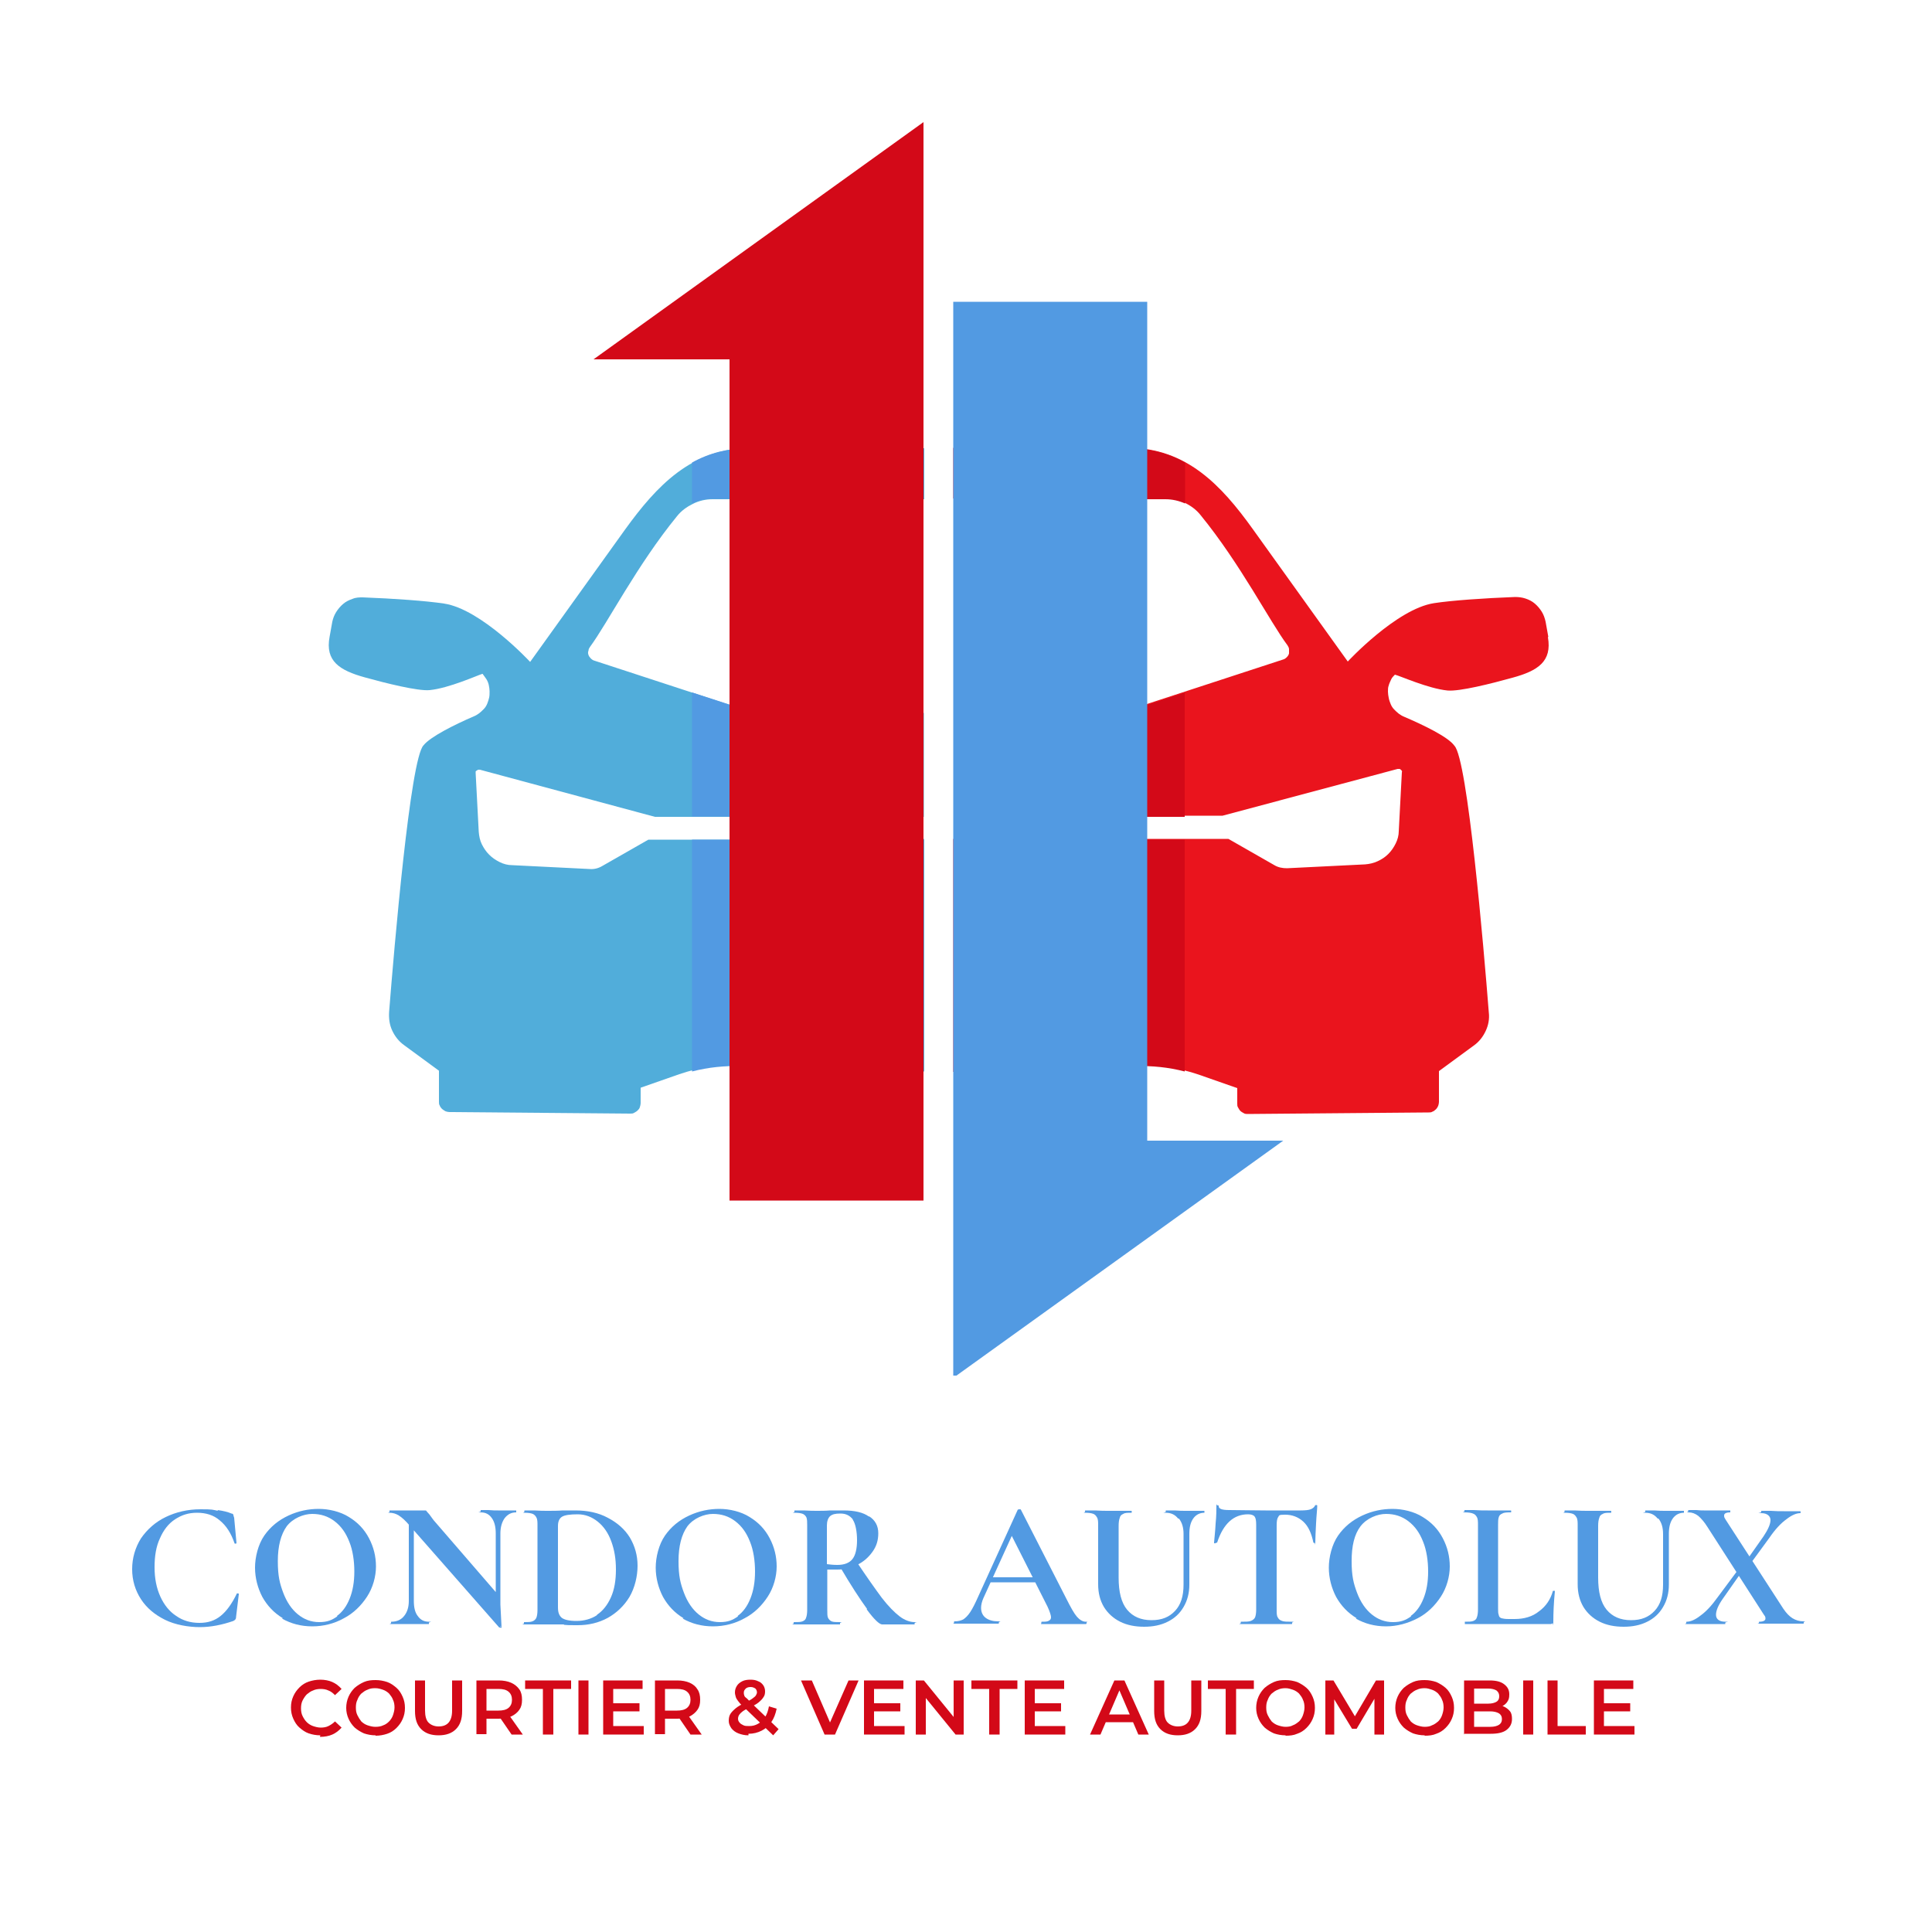 <?xml version="1.0" encoding="UTF-8"?> <svg xmlns="http://www.w3.org/2000/svg" xmlns:xlink="http://www.w3.org/1999/xlink" version="1.1" viewBox="0 0 500 500"><defs><style> .cls-1, .cls-2 { fill: none; } .cls-3 { clip-path: url(#clippath-1); } .cls-4 { clip-path: url(#clippath-2); } .cls-2 { stroke: #000; stroke-miterlimit: 10; } .cls-5 { fill: #ea141d; } .cls-6 { fill: #51adda; } .cls-7 { fill: #529ae2; } .cls-8 { fill: #d30918; } .cls-9 { display: none; } .cls-10 { clip-path: url(#clippath); } </style><clipPath id="clippath"><rect class="cls-1" x="244.9" y="115.8" width="156.6" height="173.8"></rect></clipPath><clipPath id="clippath-1"><rect class="cls-1" x="244.9" y="77.8" width="88.7" height="278.2"></rect></clipPath><clipPath id="clippath-2"><rect class="cls-1" x="152.6" y="31.6" width="86.9" height="279.7"></rect></clipPath></defs><g><g id="Calque_1"><g class="cls-10"><path class="cls-5" d="M400.7,164.8l-.7-3.9c-.2-.9-.5-1.8-1-2.6-.5-.8-1.1-1.5-1.8-2.1-.7-.6-1.5-1-2.4-1.3-.9-.3-1.8-.4-2.7-.4-8,.3-16.5.9-21,1.6-9.7,1.5-22.3,15.1-22.3,15.1l-24.6-34.3c-8.1-11.3-17.2-21-32.2-21h-45.3v13.1h54.8c1.8,0,3.5.4,5.1,1.1,1.6.8,3,1.8,4.1,3.2,10.3,12.6,18,27.7,22.5,33.7.2.3.4.7.4,1,0,.4,0,.8,0,1.1-.1.4-.3.7-.6,1s-.6.5-1,.6l-41.3,13.5h-43.9v26.9h69.6l45.3-12.1c.1,0,.3,0,.4,0,.1,0,.3,0,.4.2.1,0,.2.2.3.3s0,.3,0,.4l-.8,15.2c0,1.1-.3,2.2-.8,3.2-.5,1-1.1,1.9-1.9,2.7-.8.8-1.7,1.4-2.8,1.9s-2.1.7-3.2.8l-20.2,1c-1.2,0-2.3-.2-3.3-.8l-11.9-6.8h-71.2v60.3l47.2-1.7c5.6-.2,11,.6,16.3,2.4l10,3.5v4c0,.4,0,.7.2,1s.3.6.6.9.6.4.9.6.7.2,1,.2l46.8-.4c.4,0,.7,0,1-.2.3-.1.6-.3.9-.6s.4-.5.6-.9c.1-.3.2-.7.2-1v-8l9-6.6c1.4-1,2.4-2.3,3.1-3.8s1-3.1.8-4.8c-1.3-16.6-5.5-65.6-8.9-69-1.6-2.3-8.1-5.4-13-7.5-.5-.2-1-.5-1.4-.8s-.8-.7-1.2-1.1-.7-.9-.9-1.4-.4-1-.5-1.6c-.1-.5-.2-1.1-.2-1.6,0-.6,0-1.1.2-1.6.1-.5.4-1,.6-1.5s.6-.9,1-1.3h0c1.3.3,8.6,3.6,13.6,4.1,3.1.3,11.4-1.8,16.8-3.3,6.6-1.8,10.3-4.2,9.2-10.5Z"></path></g><path class="cls-6" d="M239,217.3h-71.2l-11.9,6.8c-1,.6-2.1.9-3.3.8l-20.1-1c-1.1,0-2.2-.3-3.2-.8s-1.9-1.1-2.7-1.9c-.8-.8-1.4-1.7-1.9-2.7-.5-1-.7-2.1-.8-3.2l-.8-15.2c0-.1,0-.3,0-.4,0-.1.1-.2.3-.3.1,0,.2-.2.4-.2.1,0,.3,0,.4,0l45.3,12.2h69.6v-26.9h-43.9l-41.3-13.5c-.4-.1-.7-.3-1-.6s-.5-.6-.6-.9-.2-.7,0-1.1c0-.4.2-.7.4-1,4.5-6.1,12.2-21.2,22.5-33.8,1.1-1.4,2.5-2.4,4.1-3.2,1.6-.8,3.3-1.2,5.1-1.2h54.8v-13.2h-45.2c-15,0-24.1,9.8-32.2,21l-24.6,34.3s-12.7-13.7-22.3-15.1c-4.6-.7-13-1.3-21-1.6-.9,0-1.8,0-2.7.4-.9.3-1.7.7-2.4,1.3-.7.6-1.3,1.3-1.8,2.1s-.8,1.6-1,2.5l-.7,3.9c-1.2,6.3,2.6,8.7,9.1,10.5,5.4,1.5,13.8,3.6,16.8,3.3,5-.5,12.3-3.8,13.6-4.2h.1c.4.5.7,1,1,1.4.3.5.5,1,.6,1.5.1.5.2,1.1.2,1.6,0,.6,0,1.1-.1,1.6s-.3,1.1-.5,1.6c-.2.5-.5,1-.9,1.4-.4.4-.8.8-1.2,1.1-.4.3-.9.6-1.4.8-4.9,2.1-11.3,5.3-13,7.5-3.4,3.4-7.6,52.4-8.9,69-.1,1.7.1,3.3.8,4.8s1.7,2.8,3.1,3.8l9,6.6v8c0,.4,0,.7.2,1,.1.3.3.6.6.9.3.2.5.4.9.6.3.1.7.2,1,.2l46.8.4c.4,0,.7,0,1-.2s.6-.3.9-.6.5-.5.6-.9c.1-.3.2-.7.2-1v-4l10-3.5c5.3-1.8,10.7-2.7,16.2-2.4l47.2,1.7v-60.3Z"></path><path class="cls-8" d="M256.4,116v13.2h45.2c1.8,0,3.5.4,5.1,1.1v-10.6c-4.6-2.5-9.4-3.7-14.6-3.7h-35.6Z"></path><path class="cls-8" d="M293.9,275.9c4.3-.1,8.5.3,12.7,1.4v-60h-50.2v60l37.5-1.4Z"></path><path class="cls-8" d="M306.6,211.4v-32.1l-16,5.2h-34.2v26.9h50.2Z"></path><g class="cls-3"><path class="cls-7" d="M296.9,295.1V78.1h-50.2v278.5l85.4-61.4h-35.2Z"></path></g><path class="cls-7" d="M195.1,184.4l-16-5.2v32.1h50.2v-26.9h-34.2Z"></path><path class="cls-7" d="M193.7,116c-5.2,0-10.1,1.2-14.6,3.7v10.6c1.6-.8,3.3-1.2,5.1-1.2h45.2v-13.2h-35.6Z"></path><path class="cls-7" d="M191.8,275.9l37.5,1.4v-60h-50.2v60c4.2-1.1,8.4-1.5,12.7-1.4Z"></path><g class="cls-4"><path class="cls-8" d="M153.6,93h35.2v217.7h50.2V31.6l-85.4,61.4Z"></path></g><g><path class="cls-7" d="M56.3,390.8c1.5.2,2.7.5,3.6.9.3,0,.5.2.5.4,0,.1.1.4.2.7l.6,6.5c0,0,0,.2-.2.2-.2,0-.3,0-.3-.1-.9-2.6-2.1-4.5-3.8-5.9-1.6-1.4-3.6-2-5.9-2s-4,.6-5.7,1.7c-1.7,1.1-3,2.8-3.9,4.9-1,2.1-1.4,4.6-1.4,7.5s.5,5.4,1.5,7.6c1,2.2,2.4,3.9,4.1,5,1.7,1.2,3.7,1.8,6,1.8s4-.6,5.5-1.8c1.5-1.2,2.9-3.1,4.2-5.8,0,0,.1-.1.3,0,.2,0,.2,0,.2.2l-.7,5.8c0,.4-.1.6-.2.7,0,.1-.2.2-.5.4-2.9,1-5.8,1.6-8.7,1.6s-6.4-.6-9-1.9c-2.6-1.3-4.7-3-6.2-5.3s-2.3-4.9-2.3-7.8.8-5.6,2.3-8c1.6-2.3,3.7-4.2,6.4-5.5,2.7-1.3,5.7-2,9-2s3,.1,4.5.4Z"></path><path class="cls-7" d="M73.2,418.8c-2.3-1.4-4-3.2-5.3-5.5-1.2-2.3-1.9-4.9-1.9-7.6s.8-6,2.4-8.3c1.6-2.3,3.7-4,6.3-5.2,2.6-1.2,5.2-1.7,7.8-1.7s5.6.7,7.8,2.1c2.3,1.4,4,3.2,5.2,5.5,1.2,2.3,1.8,4.7,1.8,7.3s-.8,5.5-2.3,7.8-3.5,4.3-6,5.6c-2.5,1.4-5.3,2.1-8.2,2.1s-5.5-.7-7.8-2ZM87.2,418.2c1.4-1,2.5-2.5,3.3-4.5.8-2,1.2-4.3,1.2-7s-.4-5.5-1.3-7.7c-.9-2.3-2.1-4-3.8-5.3-1.7-1.3-3.6-1.9-5.8-1.9s-5,1.1-6.6,3.2c-1.5,2.1-2.3,5.1-2.3,9s.5,5.8,1.4,8.2c.9,2.4,2.2,4.3,3.8,5.6,1.6,1.3,3.4,2,5.5,2s3.3-.5,4.7-1.5Z"></path><path class="cls-7" d="M129.5,421.2c-.1,0-.2,0-.3,0l-23.2-26.4c-1.1-1.3-2-2.1-2.8-2.6-.8-.5-1.6-.7-2.4-.7s0,0,0-.3,0-.3,0-.3h2c.4,0,1,0,1.8,0h3.6c.4,0,1,0,1.6,0s.4,0,.6.2c.1.1.3.4.7.8.5.7.9,1.2,1.1,1.5l17.2,19.9.4,7.8c0,0,0,.2-.2.2ZM105.7,392h1.4v22.3c0,1.7.3,3,1,3.9.7,1,1.6,1.5,2.9,1.5s0,0,0,.3,0,.3,0,.3c-.9,0-1.6,0-2,0h-2.5s-2.9,0-2.9,0c-.5,0-1.3,0-2.3,0s-.1,0-.1-.3,0-.3.1-.3c1.4,0,2.5-.5,3.3-1.5.8-1,1.2-2.3,1.2-3.9v-22.3ZM129.7,421l-1.4-1.4v-22.7c0-1.7-.3-3-1-4-.7-1-1.6-1.5-2.9-1.5s0,0,0-.3,0-.3,0-.3h2c1,.1,1.8.1,2.5.1s1.5,0,2.6,0h2.1c0,0,0,0,0,.2s0,.3,0,.3c-1.3,0-2.2.5-3,1.5-.7,1-1.1,2.3-1.1,4v24.1Z"></path><path class="cls-7" d="M146,420.4c-.5,0-1.1,0-1.9,0-.7,0-1.6,0-2.5,0h-3.5c-.6,0-1.5,0-2.5,0s0,0,0-.3,0-.3,0-.3c1,0,1.7,0,2.2-.2.5-.2.8-.5,1-.9.2-.5.3-1.2.3-2.1v-21.8c0-.9,0-1.6-.3-2.1-.2-.4-.5-.7-.9-.9-.5-.2-1.2-.3-2.1-.3s-.1,0-.1-.3,0-.3.1-.3h2.5c1.4.1,2.6.1,3.4.1,1.3,0,2.6,0,3.9-.1,1.6,0,2.7,0,3.3,0,3.2,0,6,.6,8.4,1.9,2.5,1.3,4.4,3,5.7,5.1,1.3,2.2,2,4.6,2,7.3s-.7,5.7-2.1,8.1c-1.4,2.3-3.3,4.1-5.6,5.4-2.4,1.3-5,1.9-7.8,1.9s-2.2,0-3.6-.1ZM154.5,417.9c1.5-1,2.7-2.5,3.6-4.5.9-2,1.3-4.4,1.3-7.2s-.4-5.1-1.2-7.3c-.8-2.2-2-3.9-3.5-5.1s-3.2-1.9-5.2-1.9-3.3.2-4,.6c-.7.4-1.1,1.2-1.1,2.4v21.1c0,1.3.3,2.1,1,2.7.7.5,1.9.8,3.8.8s3.8-.5,5.3-1.5Z"></path><path class="cls-7" d="M176.9,418.8c-2.3-1.4-4-3.2-5.3-5.5-1.2-2.3-1.9-4.9-1.9-7.6s.8-6,2.4-8.3c1.6-2.3,3.7-4,6.3-5.2,2.6-1.2,5.2-1.7,7.8-1.7s5.6.7,7.8,2.1c2.3,1.4,4,3.2,5.2,5.5,1.2,2.3,1.8,4.7,1.8,7.3s-.8,5.5-2.3,7.8-3.5,4.3-6,5.6c-2.5,1.4-5.3,2.1-8.2,2.1s-5.5-.7-7.8-2ZM190.9,418.2c1.4-1,2.5-2.5,3.3-4.5.8-2,1.2-4.3,1.2-7s-.4-5.5-1.3-7.7c-.9-2.3-2.1-4-3.8-5.3-1.7-1.3-3.6-1.9-5.8-1.9s-5,1.1-6.6,3.2c-1.5,2.1-2.3,5.1-2.3,9s.5,5.8,1.4,8.2c.9,2.4,2.2,4.3,3.8,5.6,1.6,1.3,3.4,2,5.5,2s3.3-.5,4.7-1.5Z"></path><path class="cls-7" d="M224.9,392.4c1.6,1,2.4,2.5,2.4,4.4s-.5,3.4-1.5,4.8c-1,1.4-2.3,2.6-4,3.4-1.6.8-3.3,1.2-5.1,1.2s-2.1,0-2.6,0v10.4c0,1,0,1.7.2,2.1.2.4.5.7.9.9.5.2,1.2.2,2.2.2s0,0,0,.3,0,.3,0,.3c-1,0-1.8,0-2.4,0h-3.6s-3.4,0-3.4,0c-.6,0-1.5,0-2.5,0s-.1,0-.1-.3,0-.3.1-.3c1,0,1.7,0,2.2-.2.5-.2.8-.5.9-.9.2-.5.3-1.2.3-2.1v-21.8c0-.9,0-1.6-.2-2.1-.2-.4-.5-.7-.9-.9-.5-.2-1.2-.3-2.2-.3s0,0,0-.3,0-.3,0-.3h2.5c1.4.1,2.6.1,3.4.1s2.2,0,3.3-.1c.4,0,.9,0,1.5,0,.6,0,1.3,0,2,0,2.9,0,5.1.5,6.6,1.6ZM220.7,393.2c-.8-1-1.8-1.5-3.2-1.5s-2.1.2-2.7.7c-.5.5-.8,1.3-.8,2.4v10c.8.1,1.7.2,2.7.2,1.8,0,3.1-.5,3.9-1.5.8-1,1.2-2.7,1.2-4.9s-.4-4.3-1.1-5.3ZM224.4,416.4c-1.9-2.6-4.3-6.3-7-10.9l4.3-1.3c2.6,3.9,4.8,7,6.5,9.3,1.7,2.2,3.3,3.8,4.6,4.8,1.3,1,2.7,1.5,3.9,1.5s0,0,0,.3,0,.3,0,.3h-8.4c-.7,0-2.1-1.3-4-3.9Z"></path><path class="cls-7" d="M281.2,420c0,.2,0,.3-.2.3-.6,0-1.6,0-2.9,0-1.4,0-2.4,0-3,0s-1.7,0-2.9,0c-1.1,0-1.9,0-2.5,0s-.2,0-.2-.3,0-.3.2-.3c.8,0,1.4,0,1.8-.3.4-.2.5-.5.5-.9s-.3-1.4-.9-2.7l-9.5-18.8,2.3-4-9.4,20.6c-.4.9-.6,1.8-.6,2.5,0,1.1.4,2,1.2,2.6.8.6,1.9.9,3.2.9s.2,0,.2.3,0,.3-.2.3c-.6,0-1.4,0-2.4,0-1.2,0-2.2,0-3.1,0s-1.9,0-3.1,0c-1.1,0-1.9,0-2.6,0s-.2,0-.2-.3,0-.3.2-.3c.9,0,1.6-.2,2.2-.5.6-.4,1.2-1,1.8-1.9.6-.9,1.3-2.3,2.1-4.1l10.2-22.4c0,0,.2-.1.4-.1s.4,0,.4.1l11.8,23.1c1.1,2.2,2,3.8,2.7,4.6.7.8,1.5,1.3,2.3,1.3s.2,0,.2.3ZM256,408.2h13.5l.3,1.3h-14.6l.7-1.3Z"></path><path class="cls-7" d="M304.9,393c-.8-1-1.8-1.5-3.2-1.5s0,0,0-.3,0-.3,0-.3h2.3c1.2.1,2.1.1,2.9.1s1.5,0,2.6,0h2.2c0,0,0,0,0,.2s0,.3,0,.3c-1.2,0-2.2.5-2.9,1.5-.7,1-1,2.3-1,4v13.1c0,2.2-.5,4.1-1.5,5.8-1,1.7-2.3,2.9-4.1,3.8-1.8.9-3.8,1.3-6.1,1.3s-4.4-.4-6.2-1.3-3.2-2.2-4.2-3.8c-1-1.7-1.5-3.6-1.5-5.9v-15.2c0-.9,0-1.6-.3-2.1s-.5-.7-.9-.9c-.5-.2-1.2-.3-2.1-.3s-.1,0-.1-.3,0-.3.1-.3h2.5c1.4.1,2.6.1,3.4.1s2.1,0,3.6,0h2.4c0,0,.1,0,.1.2s0,.3-.1.3c-1,0-1.7,0-2.1.3-.5.2-.8.5-.9,1-.2.5-.3,1.2-.3,2.1v13.4c0,3.7.7,6.5,2.2,8.3s3.6,2.7,6.3,2.7,4.6-.8,6.1-2.4,2.2-3.8,2.2-6.8v-13.1c0-1.7-.4-3-1.2-4Z"></path><path class="cls-7" d="M314.7,399.3c0,0-.1.1-.3.1-.2,0-.2,0-.2-.2.1-1.3.3-2.9.4-4.9.2-2,.2-3.5.2-4.5s0-.2.3-.2.3,0,.3.2c0,.7.9,1,2.7,1,2.7,0,5.8.1,9.4.1s3.8,0,5.9,0h3.2c1.2,0,2.1-.1,2.6-.3.5-.2.9-.5,1.1-.9,0-.1.1-.2.3-.2s.3,0,.3.2c0,.9-.2,2.4-.3,4.5-.1,2.1-.2,3.7-.2,5s0,.1-.2.1-.3,0-.3-.1c-.5-2.4-1.3-4.2-2.6-5.4-1.3-1.2-2.9-1.8-4.7-1.8s-1.5.2-1.8.6c-.3.4-.4,1.1-.4,2.2v21.7c0,1,0,1.7.3,2.1.2.4.5.7,1.1.9.5.2,1.4.2,2.5.2s.1,0,.1.3,0,.3-.1.3c-1.1,0-2,0-2.7,0h-3.9s-3.8,0-3.8,0c-.7,0-1.6,0-2.7,0s-.1,0-.1-.3,0-.3.1-.3c1.1,0,2,0,2.5-.2.5-.2.9-.5,1.1-.9.2-.5.3-1.2.3-2.1v-21.8c0-1.1-.1-1.8-.4-2.2-.3-.4-.9-.6-1.7-.6-3.7,0-6.4,2.4-8,7.3Z"></path><path class="cls-7" d="M351.1,418.8c-2.3-1.4-4-3.2-5.3-5.5-1.2-2.3-1.9-4.9-1.9-7.6s.8-6,2.4-8.3c1.6-2.3,3.7-4,6.3-5.2,2.6-1.2,5.2-1.7,7.8-1.7s5.6.7,7.8,2.1c2.3,1.4,4,3.2,5.2,5.5,1.2,2.3,1.8,4.7,1.8,7.3s-.8,5.5-2.3,7.8-3.5,4.3-6,5.6-5.3,2.1-8.2,2.1-5.5-.7-7.8-2ZM365.1,418.2c1.4-1,2.5-2.5,3.3-4.5.8-2,1.2-4.3,1.2-7s-.4-5.5-1.3-7.7c-.9-2.3-2.1-4-3.8-5.3-1.7-1.3-3.6-1.9-5.8-1.9s-5,1.1-6.6,3.2-2.3,5.1-2.3,9,.5,5.8,1.4,8.2c.9,2.4,2.2,4.3,3.8,5.6,1.6,1.3,3.4,2,5.5,2s3.3-.5,4.7-1.5Z"></path><path class="cls-7" d="M387.9,418.1c.1.4.4.6.7.7.4.1.9.2,1.8.2h1.6c2.4,0,4.6-.6,6.3-2,1.8-1.3,3-3.1,3.6-5.3,0,0,0,0,.2,0s.1,0,.2,0,.1,0,.1.1c-.3,3.1-.4,5.7-.4,7.8s0,.4-.2.5c-.1.1-.3.2-.5.2h-22.2c0,0,0,0,0-.3s0-.3,0-.3c1,0,1.7,0,2.2-.2.5-.2.8-.5.9-.9.2-.5.3-1.2.3-2.1v-21.8c0-.9,0-1.6-.3-2.1s-.5-.7-1-.9c-.5-.2-1.2-.3-2.2-.3s0,0,0-.3,0-.3,0-.3h2.4c1.4.1,2.6.1,3.6.1s2.1,0,3.6,0h2.4c0,0,.1,0,.1.2s0,.3-.1.3c-1,0-1.7,0-2.2.3-.5.2-.8.5-.9.9-.2.5-.2,1.2-.2,2.1v21.5c0,.8,0,1.4.2,1.8Z"></path><path class="cls-7" d="M429,393c-.8-1-1.8-1.5-3.2-1.5s0,0,0-.3,0-.3,0-.3h2.3c1.2.1,2.1.1,2.9.1s1.5,0,2.6,0h2.2c0,0,0,0,0,.2s0,.3,0,.3c-1.2,0-2.2.5-2.9,1.5-.7,1-1,2.3-1,4v13.1c0,2.2-.5,4.1-1.5,5.8-1,1.7-2.3,2.9-4.1,3.8-1.8.9-3.8,1.3-6.1,1.3s-4.4-.4-6.2-1.3-3.2-2.2-4.2-3.8c-1-1.7-1.5-3.6-1.5-5.9v-15.2c0-.9,0-1.6-.3-2.1s-.5-.7-.9-.9c-.5-.2-1.2-.3-2.1-.3s-.1,0-.1-.3,0-.3.1-.3h2.5c1.4.1,2.6.1,3.4.1s2.1,0,3.6,0h2.4c0,0,.1,0,.1.2s0,.3-.1.3c-1,0-1.7,0-2.1.3-.5.2-.8.5-.9,1-.2.5-.3,1.2-.3,2.1v13.4c0,3.7.7,6.5,2.2,8.3s3.6,2.7,6.3,2.7,4.6-.8,6.1-2.4,2.2-3.8,2.2-6.8v-13.1c0-1.7-.4-3-1.2-4Z"></path><path class="cls-7" d="M436.4,420c0-.2,0-.3.1-.3,1,0,2.2-.5,3.6-1.6,1.4-1,2.9-2.6,4.4-4.7l5.8-7.8.8.7-5.2,7.4c-1.2,1.7-1.8,3.1-1.8,4.2s.8,1.8,2.4,1.8,0,0,0,.3,0,.3,0,.3c-1,0-1.8,0-2.3,0h-3.5s-2.2,0-2.2,0c-.4,0-1.1,0-2,0s-.1,0-.1-.3ZM455.2,420c0-.2,0-.3.1-.3,1,0,1.6-.3,1.6-.8s-.1-.6-.4-1l-14.6-22.7c-.8-1.3-1.7-2.3-2.4-2.9-.8-.6-1.6-.9-2.5-.9s-.1,0-.1-.3,0-.3.1-.3h2c.9.1,1.5.1,2,.1,1.1,0,2.5,0,4.1,0h2.7c0,0,0,0,0,.2s0,.3,0,.3c-1.1,0-1.6.3-1.6.8s.1.6.4,1.1l14.9,23c.8,1.2,1.6,2,2.4,2.5.8.5,1.8.8,2.8.8s.1,0,.1.3,0,.3-.1.3c-.9,0-1.6,0-2.1,0h-2.8s-3.9,0-3.9,0c-.6,0-1.4,0-2.5,0s-.1,0-.1-.3ZM451.2,405l5.2-7.4c1.2-1.8,1.8-3.2,1.8-4.2s-.8-1.8-2.4-1.8,0,0,0-.3,0-.3,0-.3h2.4c1.3.1,2.4.1,3.5.1s1.4,0,2.2,0h2c0,0,.1,0,.1.2s0,.3-.1.3c-1,0-2.2.5-3.6,1.6-1.4,1-2.9,2.6-4.4,4.8l-5.7,7.8-.8-.7Z"></path></g><g><path class="cls-8" d="M82.9,449.1c-1.1,0-2.1-.2-3-.5s-1.7-.9-2.4-1.5-1.2-1.4-1.6-2.3c-.4-.9-.6-1.8-.6-2.9s.2-2,.6-2.9c.4-.9.9-1.6,1.6-2.3s1.5-1.2,2.4-1.5,1.9-.5,3-.5,2.2.2,3.1.6c.9.4,1.7,1,2.4,1.8l-1.7,1.6c-.5-.5-1.1-1-1.7-1.2-.6-.3-1.3-.4-2-.4s-1.4.1-2,.4c-.6.2-1.1.6-1.6,1-.4.4-.8,1-1.1,1.6-.3.6-.4,1.3-.4,2s.1,1.4.4,2c.3.6.6,1.1,1.1,1.6.4.4,1,.8,1.6,1,.6.2,1.3.4,2,.4s1.4-.1,2-.4c.6-.3,1.2-.7,1.7-1.2l1.7,1.6c-.7.8-1.5,1.4-2.4,1.8-.9.4-2,.6-3.2.6Z"></path><path class="cls-8" d="M97.2,449.1c-1.1,0-2.1-.2-3-.5-.9-.4-1.7-.9-2.4-1.5-.7-.7-1.2-1.4-1.6-2.3-.4-.9-.6-1.8-.6-2.8s.2-2,.6-2.9c.4-.9.9-1.6,1.6-2.3.7-.6,1.5-1.1,2.4-1.5.9-.4,1.9-.5,3-.5s2.1.2,3,.5,1.7.9,2.4,1.5c.7.6,1.2,1.4,1.6,2.3.4.9.6,1.8.6,2.9s-.2,2-.6,2.9c-.4.9-.9,1.6-1.6,2.3-.7.7-1.5,1.2-2.4,1.5s-1.9.5-3,.5ZM97.2,446.9c.7,0,1.4-.1,2-.4.6-.2,1.1-.6,1.5-1s.8-1,1-1.6c.2-.6.4-1.3.4-2s-.1-1.4-.4-2c-.2-.6-.6-1.1-1-1.6-.4-.4-1-.8-1.6-1-.6-.2-1.2-.4-2-.4s-1.4.1-2,.4c-.6.2-1.1.6-1.6,1-.4.4-.8,1-1,1.6-.3.6-.4,1.2-.4,2s.1,1.4.4,2,.6,1.1,1,1.6c.4.4,1,.8,1.6,1,.6.2,1.3.4,2,.4Z"></path><path class="cls-8" d="M113.5,449.1c-1.9,0-3.4-.5-4.5-1.6-1.1-1.1-1.6-2.6-1.6-4.7v-7.9h2.6v7.8c0,1.4.3,2.5.9,3.1s1.5,1,2.6,1,2-.3,2.6-1,.9-1.7.9-3.1v-7.8h2.6v7.9c0,2.1-.5,3.6-1.6,4.7-1.1,1.1-2.6,1.6-4.5,1.6Z"></path><path class="cls-8" d="M123.3,448.9v-14h5.8c1.2,0,2.3.2,3.2.6.9.4,1.6,1,2.1,1.7.5.7.7,1.6.7,2.7s-.2,1.9-.7,2.6-1.2,1.3-2.1,1.7c-.9.4-1.9.6-3.2.6h-4.3l1.1-1.2v5.2h-2.6ZM125.9,444l-1.1-1.3h4.2c1.1,0,2-.2,2.6-.7s.9-1.2.9-2.1-.3-1.6-.9-2.1c-.6-.5-1.4-.7-2.6-.7h-4.2l1.1-1.3v8.1ZM132.4,448.9l-3.5-5.1h2.8l3.6,5.1h-2.8Z"></path><path class="cls-8" d="M140.5,448.9v-11.8h-4.6v-2.2h11.9v2.2h-4.6v11.8h-2.6Z"></path><path class="cls-8" d="M149.7,448.9v-14h2.6v14h-2.6Z"></path><path class="cls-8" d="M158.7,446.7h7.9v2.2h-10.5v-14h10.2v2.2h-7.6v9.6ZM158.5,440.8h7v2.1h-7v-2.1Z"></path><path class="cls-8" d="M169.5,448.9v-14h5.8c1.2,0,2.3.2,3.2.6.9.4,1.6,1,2,1.7.5.7.7,1.6.7,2.7s-.2,1.9-.7,2.6c-.5.7-1.2,1.3-2,1.7-.9.4-2,.6-3.2.6h-4.3l1.1-1.2v5.2h-2.6ZM172.1,444l-1.1-1.3h4.2c1.1,0,2-.2,2.6-.7s.9-1.2.9-2.1-.3-1.6-.9-2.1c-.6-.5-1.4-.7-2.6-.7h-4.2l1.1-1.3v8.1ZM178.7,448.9l-3.5-5.1h2.8l3.6,5.1h-2.8Z"></path><path class="cls-8" d="M193.7,449.1c-1,0-1.8-.2-2.6-.5-.8-.3-1.4-.8-1.8-1.3-.4-.6-.7-1.2-.7-1.9s.1-1.3.4-1.8.8-1,1.4-1.5c.6-.5,1.5-1,2.5-1.5.8-.4,1.4-.7,1.8-1,.4-.3.8-.6.9-.8s.3-.5.3-.8-.1-.7-.4-1c-.3-.2-.7-.4-1.2-.4s-1,.1-1.3.4-.5.6-.5,1,0,.5.1.7c0,.2.2.5.5.7s.6.6,1,1l7.4,7.1-1.4,1.6-8-7.7c-.5-.4-.8-.8-1.1-1.2-.3-.4-.5-.7-.6-1.1s-.2-.7-.2-1.1c0-.7.2-1.2.5-1.7.3-.5.8-.9,1.4-1.2.6-.3,1.3-.4,2.1-.4s1.4.1,2,.4c.6.2,1,.6,1.3,1s.5,1,.5,1.6-.1,1.1-.4,1.5c-.3.5-.7.9-1.3,1.4s-1.4.9-2.4,1.3c-.7.4-1.3.7-1.7,1s-.7.6-.9.9c-.2.3-.3.7-.3,1s.1.7.4,1c.2.3.6.5,1,.7s.9.2,1.5.2c.9,0,1.6-.2,2.3-.6.7-.4,1.3-.9,1.8-1.7.5-.8.8-1.7,1-2.8l2,.6c-.3,1.4-.7,2.5-1.4,3.5-.7,1-1.5,1.7-2.5,2.2-1,.5-2.1.8-3.4.8Z"></path><path class="cls-8" d="M213.4,448.9l-6.1-14h2.8l5.5,12.7h-1.6l5.6-12.7h2.6l-6.1,14h-2.6Z"></path><path class="cls-8" d="M226.2,446.7h7.9v2.2h-10.5v-14h10.2v2.2h-7.6v9.6ZM226,440.8h7v2.1h-7v-2.1Z"></path><path class="cls-8" d="M237,448.9v-14h2.1l8.8,10.8h-1.1v-10.8h2.6v14h-2.1l-8.8-10.8h1.1v10.8h-2.6Z"></path><path class="cls-8" d="M256,448.9v-11.8h-4.6v-2.2h11.9v2.2h-4.6v11.8h-2.6Z"></path><path class="cls-8" d="M267.8,446.7h7.9v2.2h-10.5v-14h10.2v2.2h-7.6v9.6ZM267.6,440.8h7v2.1h-7v-2.1Z"></path><path class="cls-8" d="M282.1,448.9l6.3-14h2.6l6.3,14h-2.7l-5.4-12.6h1l-5.4,12.6h-2.7ZM285,445.7l.7-2h7.5l.7,2h-9Z"></path><path class="cls-8" d="M304.8,449.1c-1.9,0-3.4-.5-4.5-1.6s-1.6-2.6-1.6-4.7v-7.9h2.6v7.8c0,1.4.3,2.5.9,3.1s1.5,1,2.6,1,2-.3,2.6-1,.9-1.7.9-3.1v-7.8h2.6v7.9c0,2.1-.5,3.6-1.6,4.7s-2.6,1.6-4.5,1.6Z"></path><path class="cls-8" d="M317.2,448.9v-11.8h-4.6v-2.2h11.9v2.2h-4.6v11.8h-2.6Z"></path><path class="cls-8" d="M332.7,449.1c-1.1,0-2.1-.2-3-.5-.9-.4-1.7-.9-2.4-1.5-.7-.7-1.2-1.4-1.6-2.3-.4-.9-.6-1.8-.6-2.8s.2-2,.6-2.9c.4-.9.9-1.6,1.6-2.3.7-.6,1.5-1.1,2.4-1.5.9-.4,1.9-.5,3-.5s2.1.2,3,.5c.9.4,1.7.9,2.4,1.5.7.6,1.2,1.4,1.6,2.3.4.9.6,1.8.6,2.9s-.2,2-.6,2.9c-.4.9-.9,1.6-1.6,2.3-.7.7-1.5,1.2-2.4,1.5-.9.4-1.9.5-3,.5ZM332.7,446.9c.7,0,1.4-.1,1.9-.4.6-.2,1.1-.6,1.6-1,.4-.4.8-1,1-1.6.2-.6.4-1.3.4-2s-.1-1.4-.4-2c-.2-.6-.6-1.1-1-1.6-.4-.4-1-.8-1.6-1-.6-.2-1.2-.4-1.9-.4s-1.4.1-2,.4c-.6.2-1.1.6-1.6,1-.4.4-.8,1-1,1.6-.3.6-.4,1.2-.4,2s.1,1.4.4,2c.3.6.6,1.1,1,1.6.4.4,1,.8,1.6,1,.6.2,1.3.4,2,.4Z"></path><path class="cls-8" d="M343,448.9v-14h2.1l6.1,10.2h-1.1l6-10.2h2.1v14s-2.5,0-2.5,0v-10.1h.5l-5.1,8.6h-1.2l-5.2-8.6h.6v10.1h-2.5Z"></path><path class="cls-8" d="M368.7,449.1c-1.1,0-2.1-.2-3-.5-.9-.4-1.7-.9-2.4-1.5-.7-.7-1.2-1.4-1.6-2.3-.4-.9-.6-1.8-.6-2.8s.2-2,.6-2.9c.4-.9.9-1.6,1.6-2.3.7-.6,1.5-1.1,2.4-1.5.9-.4,1.9-.5,3-.5s2.1.2,3,.5c.9.4,1.7.9,2.4,1.5.7.6,1.2,1.4,1.6,2.3.4.9.6,1.8.6,2.9s-.2,2-.6,2.9c-.4.9-.9,1.6-1.6,2.3-.7.7-1.5,1.2-2.4,1.5-.9.4-1.9.5-3,.5ZM368.7,446.9c.7,0,1.4-.1,1.9-.4.6-.2,1.1-.6,1.6-1,.4-.4.8-1,1-1.6.2-.6.4-1.3.4-2s-.1-1.4-.4-2c-.2-.6-.6-1.1-1-1.6-.4-.4-1-.8-1.6-1-.6-.2-1.2-.4-1.9-.4s-1.4.1-2,.4c-.6.2-1.1.6-1.6,1-.4.4-.8,1-1,1.6-.3.6-.4,1.2-.4,2s.1,1.4.4,2c.3.6.6,1.1,1,1.6.4.4,1,.8,1.6,1,.6.2,1.3.4,2,.4Z"></path><path class="cls-8" d="M378.9,448.9v-14h6.6c1.7,0,2.9.3,3.8,1s1.3,1.5,1.3,2.6-.2,1.4-.5,1.9c-.3.5-.8.9-1.4,1.2-.6.3-1.2.4-1.9.4l.4-.7c.8,0,1.5.1,2.1.4.6.3,1.1.7,1.5,1.2.4.5.5,1.2.5,2,0,1.2-.5,2.1-1.4,2.8s-2.3,1-4.1,1h-7ZM381.5,446.9h4.2c1,0,1.7-.2,2.2-.5.5-.3.8-.8.8-1.5s-.3-1.2-.8-1.5c-.5-.3-1.3-.5-2.2-.5h-4.4v-2h3.9c.9,0,1.6-.2,2.1-.5.5-.3.7-.8.7-1.4s-.2-1.1-.7-1.5c-.5-.3-1.2-.5-2.1-.5h-3.7v9.9Z"></path><path class="cls-8" d="M394.2,448.9v-14h2.6v14h-2.6Z"></path><path class="cls-8" d="M400.5,448.9v-14h2.6v11.8h7.3v2.2h-9.9Z"></path><path class="cls-8" d="M415.1,446.7h7.9v2.2h-10.5v-14h10.2v2.2h-7.6v9.6ZM414.9,440.8h7v2.1h-7v-2.1Z"></path></g></g><g id="Calque_2" class="cls-9"><line class="cls-2" x2="500" y2="500"></line><line class="cls-2" x1="500" y2="500"></line></g></g></svg> 
